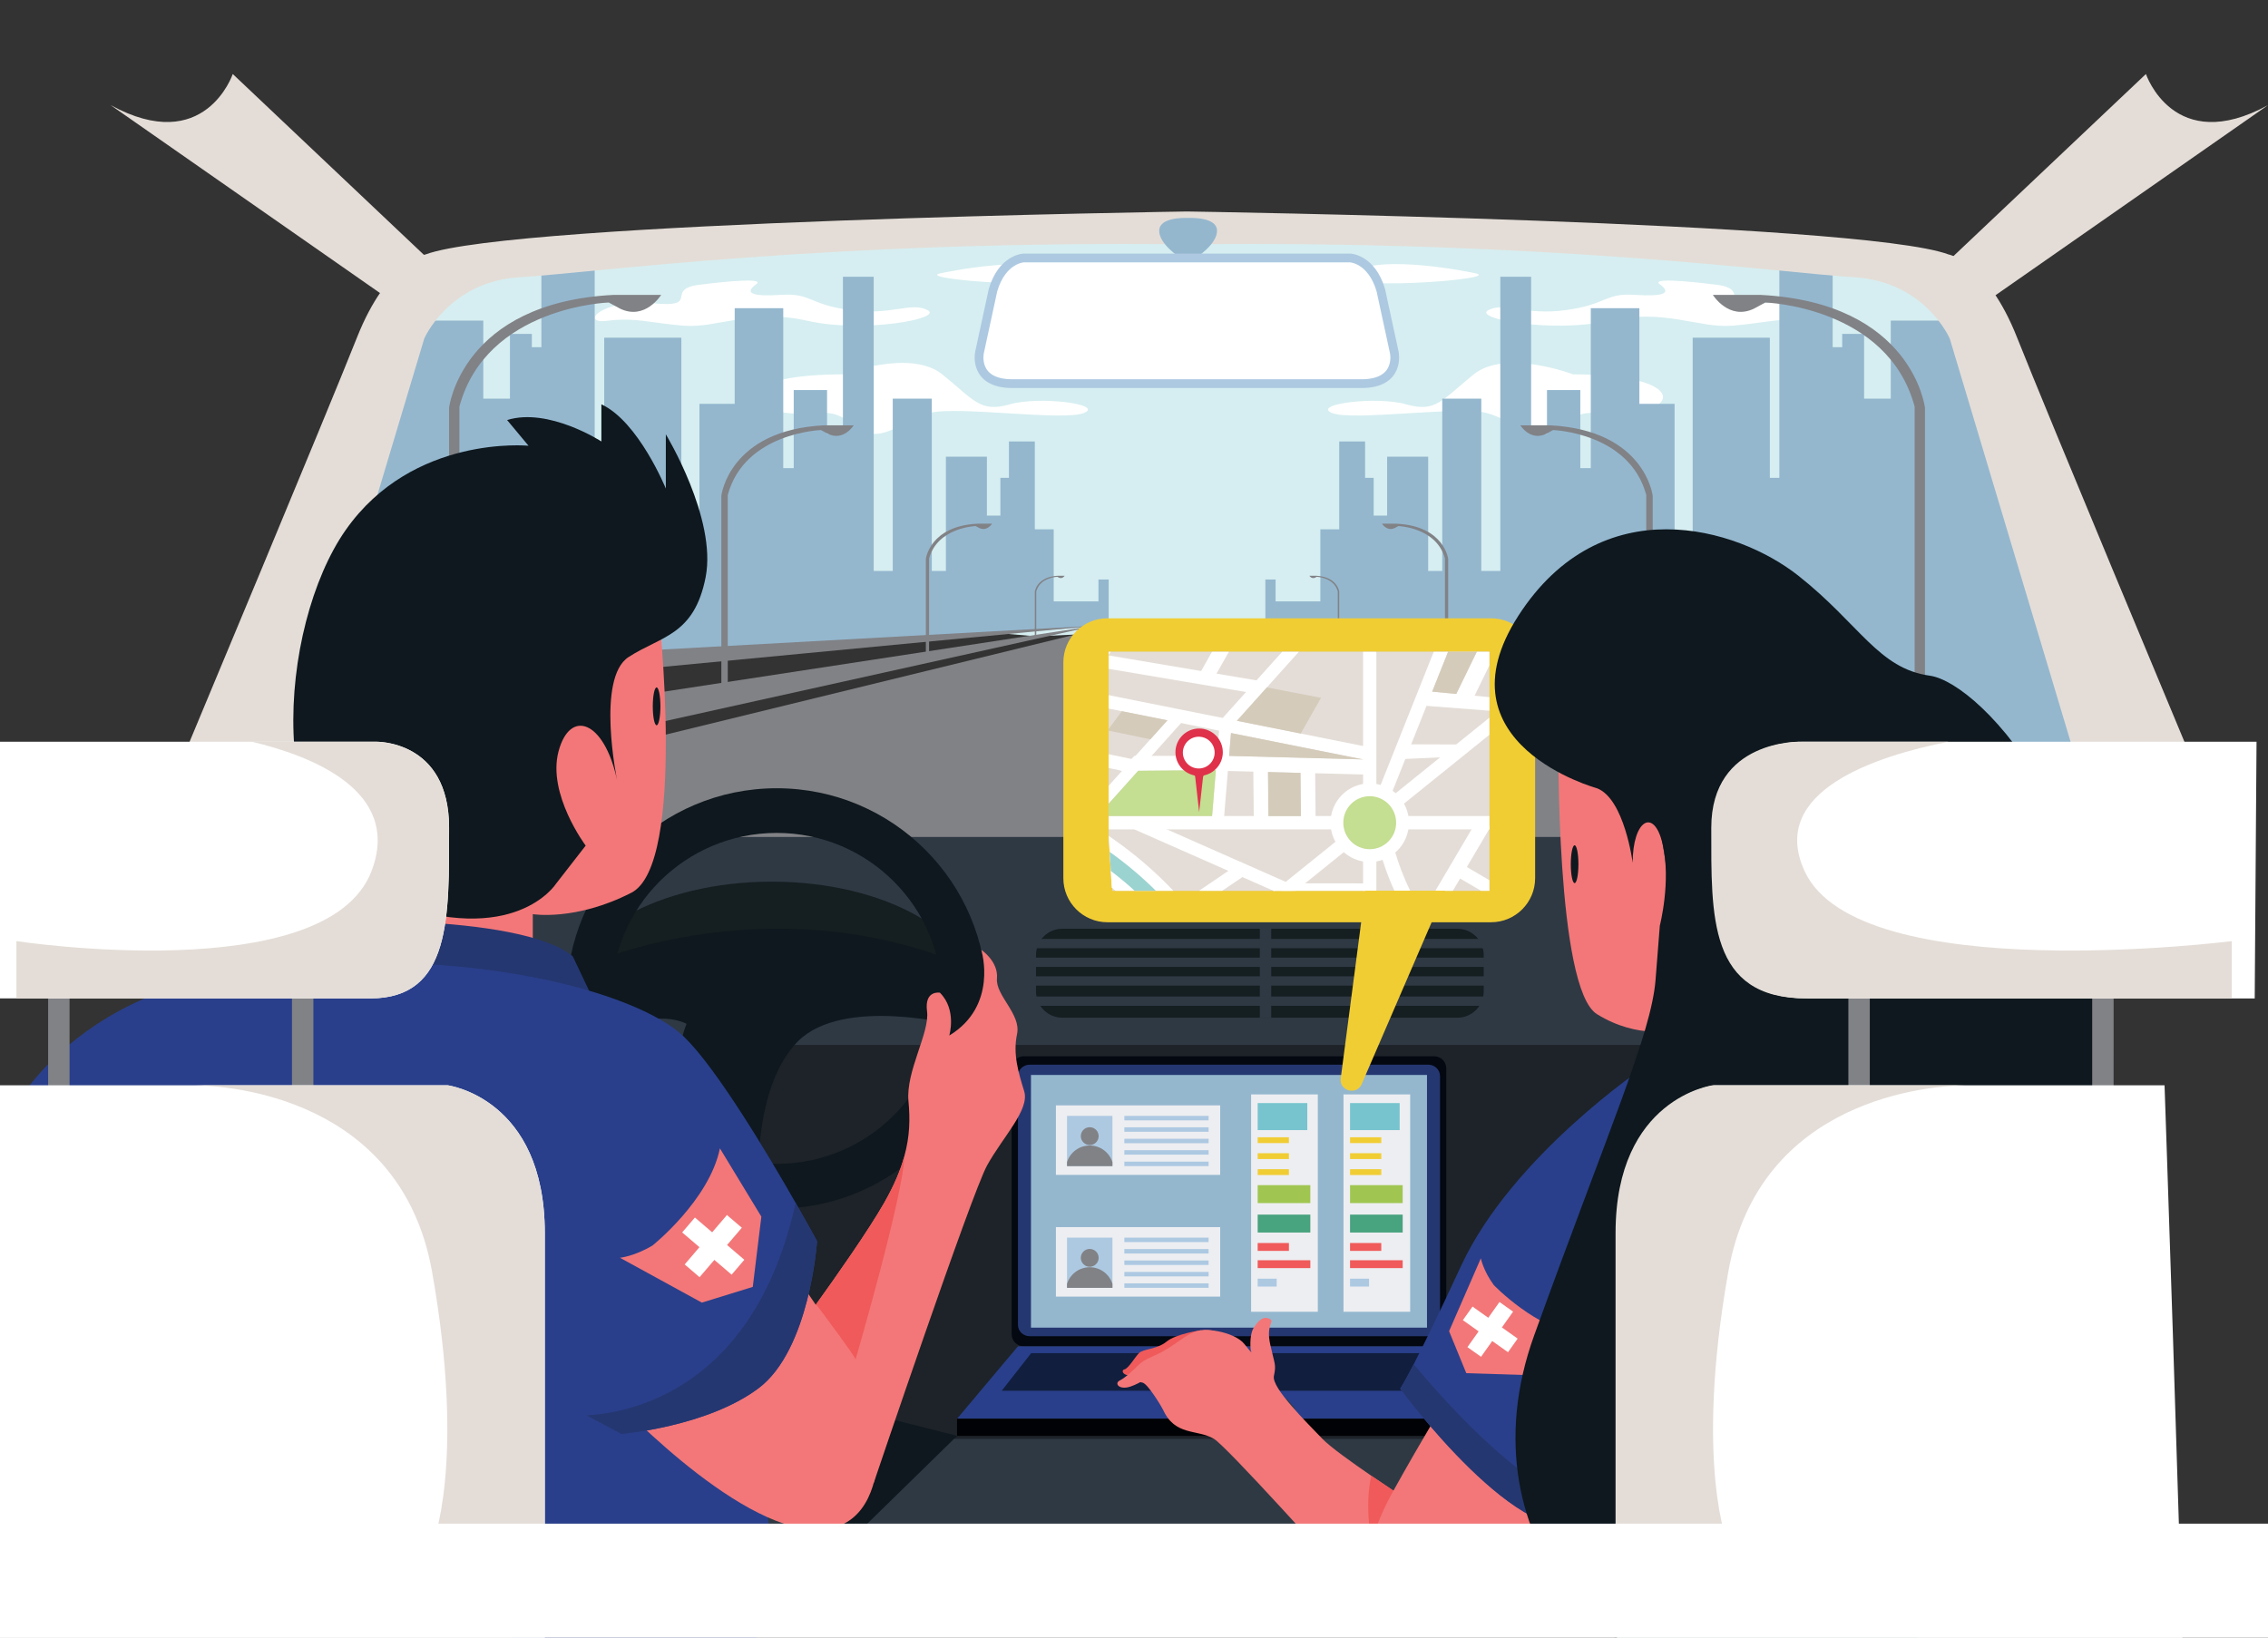 <?xml version="1.0" encoding="utf-8"?>
<!-- Generator: Adobe Illustrator 24.0.2, SVG Export Plug-In . SVG Version: 6.00 Build 0)  -->
<svg version="1.1" xmlns="http://www.w3.org/2000/svg" xmlns:xlink="http://www.w3.org/1999/xlink" x="0px" y="0px"
	 viewBox="0 0 1034.55 747.26" style="enable-background:new 0 0 1034.55 747.26;" xml:space="preserve">
<rect x="0" y="0" width="1034.55" height="747.26" fill="#333333" stroke="none"/>
<style type="text/css">
	.st0{fill:#D6EEF1;}
	.st1{fill:#FFFFFF;}
	.st2{fill:#94B7CE;}
	.st3{fill:#818286;}
	.st4{fill:#E4DDD7;}
	.st5{fill:#FFFFFF;stroke:#ADC9E1;stroke-width:4;stroke-miterlimit:10;}
	.st6{fill:#2F3944;}
	.st7{fill:#151E20;}
	.st8{fill:#1D2328;}
	.st9{fill:#0E181E;}
	.st10{fill:#030811;}
	.st11{fill:#253771;}
	.st12{fill:#293F8B;}
	.st13{fill:#111E3E;}
	.st14{fill:#010205;}
	.st15{fill-rule:evenodd;clip-rule:evenodd;fill:#CCCCCB;}
	.st16{fill-rule:evenodd;clip-rule:evenodd;fill:#BCB6B1;}
	.st17{fill-rule:evenodd;clip-rule:evenodd;fill:#FFFFFF;}
	.st18{fill:#F1CD34;}
	.st19{fill-rule:evenodd;clip-rule:evenodd;fill:#E4DDD7;}
	.st20{fill-rule:evenodd;clip-rule:evenodd;fill:#C4DE92;}
	.st21{fill-rule:evenodd;clip-rule:evenodd;fill:#D4CBBA;}
	.st22{fill-rule:evenodd;clip-rule:evenodd;fill:#DF314A;}
	.st23{fill:#9BD3D0;}
	.st24{fill:#EDEEF1;}
	.st25{fill:#ADC9E2;}
	.st26{fill:#77C4CE;}
	.st27{fill:#A0C651;}
	.st28{fill:#48A37F;}
	.st29{fill:#F05A5A;}
	.st30{fill:#F37778;}
</style>
<g id="City_view">
	<path class="st0" d="M163.87,194.04c0,0-15.53-64.51,83.08-78.19s463.91-7.29,463.91-7.29s179.2-5.85,198.75,57.68
		s10.75,147.41,10.75,147.41l-344.45-28.17l-103.21,4.86l-235.48-19.97L163.87,194.04z"/>
	<path class="st1" d="M781.48,129.75c0,0-29.76-3.91-24.33,0c5.43,3.91,2.25,5.65-11.51,4.78s-12.38,4.34-31.28,6.95
		c-18.9,2.61-27.8-3.91-35.4,0c-7.6,3.91,29.36,10.64,54.75,4.89c25.39-5.76,41.14,3.49,56.5,2.23s21.88-3.86,34.91-2.23
		c13.03,1.63,2.17-10.24-20.85-8C781.26,140.61,800.34,131.47,781.48,129.75z"/>
	<path class="st1" d="M717.55,170.8c0,0-30.73-11.73-45.3,0c-14.57,11.73-17.18,17.59-30.86,13.68c-13.68-3.91-43,0-33.88,3.91
		c9.12,3.91,57.49-3.26,70.45,0c12.95,3.26,22.51,15.86,34.67,5.65c12.16-10.21,15.96-2.82,35.13-6.3
		C766.93,184.27,762.85,170.8,717.55,170.8z"/>
	<path class="st1" d="M672.25,124.54c0,0-42.41-9.12-55.86,0S689.72,127.37,672.25,124.54z"/>
	<path class="st1" d="M320.57,129.75c0,0,29.76-3.91,24.33,0c-5.43,3.91-2.25,5.65,11.51,4.78s12.38,4.34,31.28,6.95
		c18.9,2.61,27.8-3.91,35.4,0c7.6,3.91-29.36,10.64-54.75,4.89c-25.39-5.76-41.14,3.49-56.5,2.23c-15.36-1.26-21.88-3.86-34.91-2.23
		s-2.17-10.24,20.85-8C320.79,140.61,301.71,131.47,320.57,129.75z"/>
	<path class="st1" d="M384.5,170.8c0,0,30.73-11.73,45.3,0s17.18,17.59,30.86,13.68c13.68-3.91,43,0,33.88,3.91s-57.49-3.26-70.45,0
		c-12.95,3.26-22.51,15.86-34.67,5.65c-12.16-10.21-15.96-2.82-35.13-6.3C335.13,184.27,339.2,170.8,384.5,170.8z"/>
	<path class="st1" d="M429.8,124.54c0,0,42.41-9.12,55.86,0S412.33,127.37,429.8,124.54z"/>
	<polygon class="st2" points="191.34,146.26 220.45,146.26 220.45,181.88 232.61,181.88 232.61,152.35 242.6,152.35 242.6,158.42 
		246.95,158.42 246.95,115.85 271.27,115.85 271.27,218.03 275.62,218.03 275.62,154.08 310.8,154.08 310.8,252.68 319.05,252.68 
		319.05,184.27 335.13,184.27 335.13,174.06 335.13,140.61 357.28,140.61 357.28,213.59 362.06,213.59 362.06,177.97 377.26,177.97 
		377.26,197.95 384.5,197.95 384.5,126.28 398.55,126.28 398.55,260.5 407.23,260.5 407.23,181.88 425.04,181.88 425.04,260.5 
		431.47,260.5 431.47,208.38 450.18,208.38 450.18,235.24 456.32,235.24 456.32,218.03 460.23,218.03 460.23,201.43 472.03,201.43 
		472.03,241.5 480.65,241.5 480.65,274.4 501.06,274.4 501.06,264.41 505.73,264.41 505.73,285.48 366.4,294.82 272.57,303.76 
		146.6,298.07 	"/>
	<polygon class="st3" points="278.78,334.46 499.71,285.48 275.62,319.75 	"/>
	<polygon class="st3" points="270.84,298.07 499.71,285.48 265.62,307.77 	"/>
	<path class="st3" d="M329.04,319.75v-93.56c0,0,3.48-29.97,46.91-32.14h13.47c0,0-4.56,7.38-11.73,3.91l-3.2-1.74
		c0,0-34.86,1.14-42.52,29.65v90.73L329.04,319.75z"/>
	<path class="st3" d="M204.85,335.95V186.04c0,0,5.57-48.02,75.17-51.5h21.58c0,0-7.31,11.83-18.79,6.26l-5.13-2.78
		c0,0-55.85,1.83-68.12,47.5v145.38L204.85,335.95z"/>
	<path class="st3" d="M422.33,301.8v-46.78c0,0,1.74-14.99,23.46-16.07h6.73c0,0-2.28,3.69-5.86,1.95l-1.6-0.87
		c0,0-17.43,0.57-21.26,14.82v45.37L422.33,301.8z"/>
	<path class="st3" d="M472.03,291.06v-21.12c0,0,0.78-6.77,10.59-7.26h3.04c0,0-1.03,1.67-2.65,0.88l-0.72-0.39
		c0,0-7.87,0.26-9.6,6.69v20.48L472.03,291.06z"/>
	<polygon class="st2" points="891.58,146.26 862.47,146.26 862.47,181.88 850.31,181.88 850.31,152.35 840.32,152.35 840.32,158.42 
		835.98,158.42 835.98,115.85 811.65,115.85 811.65,218.03 807.31,218.03 807.31,154.08 772.12,154.08 772.12,252.68 763.87,252.68 
		763.87,184.27 747.8,184.27 747.8,174.06 747.8,140.61 725.64,140.61 725.64,213.59 720.86,213.59 720.86,177.97 705.66,177.97 
		705.66,197.95 698.42,197.95 698.42,126.28 684.37,126.28 684.37,260.5 675.69,260.5 675.69,181.88 657.88,181.88 657.88,260.5 
		651.46,260.5 651.46,208.38 632.74,208.38 632.74,235.24 626.6,235.24 626.6,218.03 622.69,218.03 622.69,201.43 610.89,201.43 
		610.89,241.5 602.28,241.5 602.28,274.4 581.86,274.4 581.86,264.41 577.19,264.41 577.19,285.48 716.52,294.82 810.35,303.76 
		953.37,355.93 	"/>
	<polygon class="st3" points="288.21,338.96 507.02,285.48 541.46,285.48 541.46,390.32 288.21,390.32 	"/>
	<path class="st4" d="M920.03,153.86c-13.68-34.53-31.28-37.79-31.28-37.79c-40.4-14.99-347.29-19.58-347.29-19.58
		s-306.9,4.6-347.29,19.58c0,0-17.59,3.26-31.28,37.79S86,339.58,86,339.58h52.06l55.45-185.07c0,0,11.15-26.06,43.69-28.02
		c32.54-1.95,140.71-16.94,304.25-14.99c163.55-1.95,271.71,13.03,304.25,14.99c32.54,1.95,43.69,28.02,43.69,28.02l55.45,185.07
		h52.06C996.92,339.58,933.71,188.39,920.03,153.86z"/>
	<polygon class="st3" points="804.14,334.46 583.21,285.48 807.31,319.75 	"/>
	<polygon class="st3" points="812.08,298.07 583.21,285.48 817.3,307.77 	"/>
	<path class="st3" d="M753.88,319.75v-93.56c0,0-3.48-29.97-46.91-32.14H693.5c0,0,4.56,7.38,11.73,3.91l3.2-1.74
		c0,0,34.86,1.14,42.52,29.65v90.73L753.88,319.75z"/>
	<path class="st3" d="M878.07,335.95V186.04c0,0-5.57-48.02-75.17-51.5h-21.58c0,0,7.31,11.83,18.79,6.26l5.13-2.78
		c0,0,55.85,1.83,68.12,47.5v145.38L878.07,335.95z"/>
	<path class="st3" d="M660.59,301.8v-46.78c0,0-1.74-14.99-23.46-16.07h-6.73c0,0,2.28,3.69,5.86,1.95l1.6-0.87
		c0,0,17.43,0.57,21.26,14.82v45.37L660.59,301.8z"/>
	<path class="st3" d="M610.89,291.06v-21.12c0,0-0.78-6.77-10.59-7.26h-3.04c0,0,1.03,1.67,2.65,0.88l0.72-0.39
		c0,0,7.87,0.26,9.6,6.69v20.48L610.89,291.06z"/>
	<polygon class="st3" points="794.71,338.96 575.91,285.48 541.46,285.48 541.46,390.32 794.71,390.32 	"/>
	<path class="st2" d="M555.14,104.99c-0.3-5.69-10.88-5.64-13.18-5.56c-2.3-0.08-12.89-0.14-13.18,5.56
		c-0.33,6.39,9.77,12.71,9.77,12.71h2.96h0.89h2.96C545.37,117.7,555.48,111.38,555.14,104.99z"/>
	<path class="st5" d="M636.04,160.97l-6.19-28.61c-4.23-14.33-14.01-14.66-14.01-14.66h-73.99h-0.89h-73.99
		c0,0-9.78,0.33-14.01,14.66l-6.19,28.61c0,0-2.93,14.07,14.99,14.07c16.66,0,71.58,0,79.2,0c0.57,0,0.89,0,0.89,0
		c7.62,0,62.54,0,79.2,0C638.97,175.04,636.04,160.97,636.04,160.97z"/>
	<path class="st4" d="M50.49,47.98l140.85,98.28c0,0-4.15-14.24,13.51-19.12l-98.68-93.37C106.17,33.77,93.5,71.44,50.49,47.98z"/>
	<path class="st4" d="M1034.55,47.98L893.7,146.26c0,0,4.15-14.24-13.51-19.12l98.68-93.37C978.87,33.77,991.55,71.44,1034.55,47.98
		z"/>
</g>
<g id="car_interior">
	<rect x="133.78" y="381.87" class="st6" width="811.01" height="333.65"/>
	<path class="st7" d="M445.86,455.54c0,6.11-1.81,11.99-5.16,17.46c-12.72-20.84-47.6-35.8-88.63-35.8
		c-41.03,0-75.9,14.96-88.62,35.8c-3.35-5.47-5.16-11.35-5.16-17.46c0-29.42,41.99-53.27,93.78-53.27
		C403.87,402.27,445.86,426.12,445.86,455.54z"/>
	<path class="st7" d="M664.81,464.34H484.56c-6.6,0-12-5.4-12-12v-16.59c0-6.6,5.4-12,12-12h180.24c6.6,0,12,5.4,12,12v16.59
		C676.81,458.94,671.41,464.34,664.81,464.34z"/>
	<rect x="471.39" y="428.4" class="st6" width="205.42" height="4.24"/>
	<rect x="472.28" y="436.93" class="st6" width="204.69" height="4.24"/>
	<rect x="472.44" y="445.45" class="st6" width="204.72" height="4.24"/>
	<rect x="472.09" y="454.67" class="st6" width="205.08" height="4.24"/>
	<rect x="574.66" y="423.75" class="st6" width="5.21" height="40.59"/>
	<rect x="251.51" y="476.75" class="st8" width="596.52" height="179.78"/>
	<polygon class="st9" points="383.13,707.4 436.56,655.15 388.34,642.92 352.07,712.27 	"/>
</g>
<g id="monitors">
	<path class="st10" d="M659.72,608.74c0,3.05-2.47,5.53-5.53,5.53H467.01c-3.06,0-5.53-2.48-5.53-5.53V487.48
		c0-3.06,2.47-5.53,5.53-5.53h187.18c3.06,0,5.53,2.47,5.53,5.53V608.74z"/>
	<path class="st11" d="M656.86,604.49c0,2.86-2.4,5.18-5.37,5.18H469.71c-2.97,0-5.37-2.32-5.37-5.18V490.95
		c0-2.86,2.4-5.18,5.37-5.18h181.78c2.97,0,5.37,2.32,5.37,5.18V604.49z"/>
	<rect x="470.28" y="490.46" class="st2" width="180.64" height="115.29"/>
	<polygon class="st12" points="464.34,614.27 436.56,647.32 687.62,647.32 656.86,614.27 	"/>
	<polygon class="st13" points="470.38,617.38 456.93,634.55 667.73,634.55 652.9,617.38 	"/>
	<polygon class="st6" points="537.32,638.25 533.66,642.92 591,642.92 586.96,638.25 	"/>
	<rect x="436.56" y="647.32" class="st14" width="251.06" height="7.83"/>
	<path class="st15" d="M430.61,160.97c0.54,0.17,1.11,0.32,1.72,0.47C431.73,161.3,431.15,161.14,430.61,160.97z"/>
	<g>
		<path class="st16" d="M430.61,160.97c0.54,0.17,1.11,0.32,1.72,0.47C431.73,161.3,431.15,161.14,430.61,160.97z"/>
	</g>
	<polygon class="st15" points="513.53,385.89 513.6,385.93 513.53,385.98 	"/>
	<polygon class="st17" points="513.6,385.93 513.53,385.98 513.53,385.89 	"/>
	<path class="st18" d="M700.25,302.22v98.46c0,11.11-9,20.11-20.11,20.11H505.16c-11.11,0-20.11-9-20.11-20.11v-98.46
		c0-11.11,9-20.11,20.11-20.11h174.98C691.25,282.11,700.25,291.12,700.25,302.22z"/>
	<path class="st15" d="M679.37,297.41v109.01h-97.91l-0.22,0.17l-0.39-0.17h-73.42v-1.21c-0.09-0.08-0.18-0.15-0.28-0.23l-0.46-7.62
		l-0.52-8.68l-0.44-7.28v-84H679.37z"/>
	<path class="st15" d="M598.2,289.24v0.02c-0.46-0.34-0.92-0.68-1.37-1.02C597.28,288.57,597.74,288.9,598.2,289.24z"/>
	<g>
		<path class="st19" d="M679.37,297.41v109.01h-97.91l-0.22,0.17l-0.39-0.17h-73.42v-1.21c-0.09-0.08-0.18-0.15-0.28-0.23
			l-0.46-7.62l-0.52-8.68l-0.44-7.28v-84H679.37z"/>
		<g>
			<polygon class="st17" points="653.99,297.41 621.8,378.16 627.4,380.52 660.53,297.41 			"/>
			<path class="st1" d="M643.25,406.42h-7.2c-2.28-5.01-4.02-9.75-5.39-14.1c-0.62-1.96-1.15-3.83-1.63-5.62
				c-0.45-1.73-0.85-3.36-1.19-4.88c-0.12-0.52-0.23-1.04-0.34-1.54c-0.13-0.65-0.27-1.27-0.39-1.87c-0.07-0.3-0.12-0.58-0.17-0.86
				c-0.15-0.73-0.3-1.44-0.42-2.11l1.33-0.26l1.82-0.35h0.01l0.83-0.15l2.4-0.47c0.25,1.26,0.52,2.66,0.85,4.2
				c0.27,1.23,0.56,2.55,0.9,3.93c0.5,2.06,1.09,4.28,1.79,6.64C638.02,394.24,640.19,400.16,643.25,406.42z"/>
			<polygon class="st17" points="679.37,327.46 679.37,335.27 640.44,366.66 635.79,370.41 633.42,372.33 630.5,374.68 
				629.36,375.6 627.84,376.82 626.93,377.55 625.86,378.41 624.67,379.38 621.77,381.71 617.62,385.07 612.97,388.81 
				595.33,403.03 591.14,406.42 581.46,406.42 584.63,403.86 585.65,403.03 586.48,402.36 609.17,384.08 613.81,380.33 
				616.19,378.41 621.77,373.9 623.73,372.33 624.32,371.85 627.84,369.02 632,365.66 633.95,364.09 636.64,361.92 656.93,345.54 
				656.94,345.54 664.22,339.68 			"/>
			<rect x="621.77" y="297.41" class="st17" width="6.06" height="109.01"/>
			<rect x="505.73" y="372.32" class="st17" width="173.64" height="6.09"/>
			<path class="st17" d="M624.8,357.43c9.88,0,17.89,8.03,17.89,17.94s-8.01,17.94-17.89,17.94c-9.88,0-17.89-8.03-17.89-17.94
				S614.92,357.43,624.8,357.43z"/>
			<path class="st20" d="M624.8,363.28c6.66,0,12.05,5.41,12.05,12.09c0,6.68-5.4,12.09-12.05,12.09c-6.66,0-12.05-5.41-12.05-12.09
				C612.75,368.69,618.15,363.28,624.8,363.28z"/>
			<polygon class="st17" points="590.91,404.32 589.49,406.42 581.46,406.42 581.24,406.59 580.85,406.42 566.73,400.18 
				560.32,397.35 517.43,378.41 520.84,373.38 532.25,378.41 566.16,393.39 566.33,393.46 586.48,402.36 588,403.03 			"/>
			<polygon class="st17" points="624.78,347.1 624.95,341.01 505.73,317.18 505.73,323.3 			"/>
			<polygon class="st17" points="505.73,366.69 539.42,329.15 537.13,323.51 505.73,358.5 			"/>
			<polygon class="st17" points="516.55,352.67 520.89,347.28 505.73,344.13 505.73,350.42 			"/>
			<polygon class="st17" points="505.73,298.73 506.7,297.41 505.73,297.41 			"/>
			<polygon class="st17" points="505.73,363.49 507.02,361.89 505.73,361.6 			"/>
			<polygon class="st17" points="555.66,329.91 560.73,332.76 592.45,297.41 584.83,297.41 			"/>
			<polygon class="st17" points="552.73,374.24 558,377.27 561.77,331.43 556.5,328.41 			"/>
			<polygon class="st17" points="560.95,351.67 560.43,344.89 517.44,344.89 511.02,351.68 			"/>
			<polygon class="st17" points="626.09,353.5 626.84,346.62 557.06,344.8 556.31,351.68 			"/>
			<polygon class="st17" points="571.94,376.62 578.62,375.41 578.39,349.91 571.7,351.85 			"/>
			<polygon class="st17" points="593.45,375.92 600.12,374.71 599.89,349.21 593.2,351.15 			"/>
			<polygon class="st17" points="572.75,316.48 577.08,311.09 505.73,299.05 505.73,305.17 			"/>
			<polygon class="st17" points="546.98,307.8 553.36,310.11 560.53,297.41 552.83,297.41 			"/>
			<polygon class="st17" points="679.37,376.83 679.37,378.18 679.23,378.41 669.11,395.59 666.02,400.83 662.72,406.42 
				654.75,406.42 671.26,378.41 673.73,374.23 			"/>
			<polygon class="st17" points="627.49,403.05 626.69,406.42 584.3,406.42 584.63,403.86 584.74,403.03 595.33,403.03 
				621.77,403.05 			"/>
			<polygon class="st17" points="649.77,315.23 650.12,322.02 679.37,324.27 679.37,318.08 			"/>
			<polygon class="st17" points="663.43,318.35 671.09,320.61 679.37,303.62 679.37,297.41 673.63,297.41 			"/>
			<polygon class="st17" points="638.67,339.58 639.02,346.37 664.26,345.21 669.44,339.7 			"/>
			<polygon class="st20" points="519.2,351.67 505.73,366.69 505.73,372.32 552.89,372.32 554.62,351.32 			"/>
			<polygon class="st21" points="578.41,352.26 578.59,372.32 593.41,372.32 593.22,352.65 			"/>
			<polygon class="st21" points="660.53,297.41 653.29,315.57 664.27,316.62 673.63,297.41 			"/>
			<polygon class="st21" points="532.51,328.66 524.74,337.32 505.73,333.37 505.73,332.62 511.71,324.5 			"/>
			<polygon class="st17" points="679.37,401.6 679.37,406.42 675.55,406.42 666.02,400.83 662.01,398.48 664.96,393.16 
				669.11,395.59 			"/>
			<polygon class="st21" points="564.22,328.87 577.88,313.65 602.59,318.39 593.32,334.69 			"/>
			<polygon class="st21" points="621.69,346.48 560.66,344.89 561.52,334.46 			"/>
		</g>
	</g>
	<path class="st22" d="M546.98,332.4c-5.97,0-10.8,4.84-10.8,10.8c0,5.15,3.6,9.45,8.42,10.54c0.62,0.14,0.57,0.59,0.65,1.24
		l1.74,15.52l1.71-15.3c0.07-0.62,0.05-1.32,0.63-1.45c4.84-1.07,8.46-5.39,8.46-10.55C557.78,337.24,552.95,332.4,546.98,332.4z"/>
	
		<ellipse transform="matrix(0.152 -0.988 0.988 0.152 124.593 831.633)" class="st17" cx="546.98" cy="343.2" rx="7.25" ry="7.25"/>
	<polygon class="st17" points="568.56,398.94 566.73,400.18 557.51,406.42 546.93,406.42 560.32,397.35 566.16,393.39 
		566.27,393.33 566.33,393.46 	"/>
	<g>
		<path class="st17" d="M535.22,406.42h-26.34c-0.49-0.41-0.97-0.81-1.46-1.21c-0.09-0.08-0.18-0.15-0.28-0.23l-0.46-7.62
			l-0.52-8.68l-0.44-7.28c0.57,0.38,1.13,0.77,1.7,1.17C517.57,389.6,526.86,397.59,535.22,406.42z"/>
		<path class="st23" d="M507.43,389.59c7.21,5.23,13.81,10.86,19.81,16.83h-9.68c-3.21-2.94-6.59-5.77-10.14-8.5
			c-0.24-0.19-0.49-0.37-0.73-0.56l-0.52-8.68C506.59,388.99,507.01,389.28,507.43,389.59z"/>
	</g>
	<path class="st18" d="M659.25,406.42l-38.1,88.2c-2.31,5.34-10.33,3.13-9.57-2.64l11.2-85.56H659.25z"/>
	<g>
		<rect x="481.65" y="504.34" class="st24" width="74.93" height="31.71"/>
		<rect x="486.72" y="509.14" class="st25" width="20.72" height="22.91"/>
		<circle class="st3" cx="497.08" cy="518.37" r="4.07"/>
		<path class="st3" d="M507.44,530.26v1.79h-20.72v-1.82c1.39-4.4,5.51-7.58,10.36-7.58C501.94,522.65,506.06,525.84,507.44,530.26z
			"/>
		<rect x="512.87" y="509.14" class="st25" width="38.44" height="2.04"/>
		<rect x="512.87" y="514.35" class="st25" width="38.44" height="2.04"/>
		<rect x="512.87" y="519.57" class="st25" width="38.44" height="2.04"/>
		<rect x="512.87" y="524.79" class="st25" width="38.44" height="2.04"/>
		<rect x="512.87" y="530.01" class="st25" width="38.44" height="2.04"/>
	</g>
	<rect x="570.7" y="499.34" class="st24" width="30.42" height="99.17"/>
	<rect x="573.69" y="503.29" class="st26" width="22.63" height="12.34"/>
	<rect x="573.69" y="518.89" class="st18" width="14.25" height="2.66"/>
	<rect x="573.69" y="526.17" class="st18" width="14.25" height="2.66"/>
	<rect x="573.69" y="533.46" class="st18" width="14.25" height="2.66"/>
	<rect x="573.69" y="540.74" class="st27" width="24.02" height="8.18"/>
	<rect x="573.69" y="554.18" class="st28" width="24.02" height="8.18"/>
	<rect x="573.69" y="567.14" class="st29" width="14.25" height="3.59"/>
	<rect x="573.69" y="575" class="st29" width="24.02" height="3.59"/>
	<rect x="573.69" y="583.41" class="st25" width="8.68" height="3.59"/>
	<rect x="612.83" y="499.34" class="st24" width="30.42" height="99.17"/>
	<rect x="615.82" y="503.29" class="st26" width="22.63" height="12.34"/>
	<rect x="615.82" y="518.89" class="st18" width="14.25" height="2.66"/>
	<rect x="615.82" y="526.17" class="st18" width="14.25" height="2.66"/>
	<rect x="615.82" y="533.46" class="st18" width="14.25" height="2.66"/>
	<rect x="615.82" y="540.74" class="st27" width="24.02" height="8.18"/>
	<rect x="615.82" y="554.18" class="st28" width="24.02" height="8.18"/>
	<rect x="615.82" y="567.14" class="st29" width="14.25" height="3.59"/>
	<rect x="615.82" y="575" class="st29" width="24.02" height="3.59"/>
	<rect x="615.82" y="583.41" class="st25" width="8.68" height="3.59"/>
	<g>
		<rect x="481.65" y="559.88" class="st24" width="74.93" height="31.71"/>
		<rect x="486.72" y="564.68" class="st25" width="20.72" height="22.91"/>
		<circle class="st3" cx="497.08" cy="573.91" r="4.07"/>
		<path class="st3" d="M507.44,585.8v1.79h-20.72v-1.82c1.39-4.4,5.51-7.58,10.36-7.58C501.94,578.19,506.06,581.38,507.44,585.8z"
			/>
		<rect x="512.87" y="564.68" class="st25" width="38.44" height="2.04"/>
		<rect x="512.87" y="569.89" class="st25" width="38.44" height="2.04"/>
		<rect x="512.87" y="575.11" class="st25" width="38.44" height="2.04"/>
		<rect x="512.87" y="580.33" class="st25" width="38.44" height="2.04"/>
		<rect x="512.87" y="585.54" class="st25" width="38.44" height="2.04"/>
	</g>
</g>
<g id="driver">
	<path class="st12" d="M309.5,601.54c0,0,38.24,28.63,42.58,110.73s-123.87,101-123.87,101l14.83-211.72H309.5z"/>
	<path class="st9" d="M354.29,359.65c-52.96,0-95.89,42.93-95.89,95.89c0,52.96,42.93,95.89,95.89,95.89
		c52.96,0,95.89-42.93,95.89-95.89C450.18,402.58,407.25,359.65,354.29,359.65z M354.29,531.05c-41.7,0-75.51-33.81-75.51-75.51
		c0-41.7,33.81-75.51,75.51-75.51c41.7,0,75.51,33.81,75.51,75.51C429.8,497.25,396,531.05,354.29,531.05z"/>
	<path class="st9" d="M270.4,439.15c0,0,79.49-34.64,166.15,0v28.7c0,0-51.81-13.49-72.55,7.24s-18.02,65.81-18.02,65.81
		l-29.32-3.26c0,0-15.68-38.58-3.52-70.51c0,0-17.74-10.29-45.56,11.86L270.4,439.15z"/>
	<path class="st30" d="M361.62,580c0,0,22.15,32.58,31.28,44.96s17.59,72.98-20.2,72.98s-95.13-62.55-95.13-62.55L361.62,580z"/>
	<path class="st30" d="M450.24,531.78c-7.17,13.03-51.75,145.02-51.75,145.02L364,606.46c0,0,3.38-4.58,8.27-11.37
		c9.23-12.83,23.81-33.57,31.06-46.29c4.54-7.98,7.44-14.9,9.18-21.24v-0.01c2.52-9.12,2.66-17.02,1.89-25.09
		c-1.3-13.69,9.78-31.28,8.47-41.05c-1.3-9.78,5.87-8.48,5.87-8.48c7.82,7.82,4.27,19.55,4.27,19.55
		c22.23-13.5,14.82-38.44,14.63-39.08c0.22,0.15,7.8,5.32,7.12,13.02c-0.7,7.82,11.12,16.29,9.16,25.41
		c-1.95,9.12,0.65,17.59,3.26,26.06C469.79,506.36,457.41,518.74,450.24,531.78z"/>
	<path class="st30" d="M300.38,278.31c0,0,13.03,115.98-12.38,129.01s-44.96,9.77-44.96,9.77v20.85c0,0-66.46,17.59-71.67-20.85
		c-5.21-38.44,20.2-143.35,82.75-146.61S300.38,278.31,300.38,278.31z"/>
	<path class="st9" d="M281.48,355.93c0,0-9.6-46.47,5.21-56.12c14.81-9.65,29.97-9.77,35.19-36.49
		c5.21-26.71-18.16-65.16-18.16-65.16v24.76c0,0-12.46-30.62-29.4-38.44v16.94c0,0-24.11-15.64-43-9.77l9.77,11.73
		c0,0-52.78-5.21-83.4,38.44s-39.09,147.91,18.9,169.41c57.99,21.5,76.89-7.82,76.89-7.82l13.68-17.59c0,0-17.59-23.46-12.38-43
		C259.98,323.27,275.62,328.64,281.48,355.93z"/>
	<path class="st11" d="M102.29,450.33c0,0,5.86-24.76,22.15-28.02s112.72-5.86,136.83,14.01l9.12,19.22
		C270.4,455.54,168.1,439.25,102.29,450.33z"/>
	<path class="st12" d="M372.7,566.31c0,0-3.26,49.52-26.71,67.11c-23.46,17.6-62.56,20.85-62.56,20.85s-5.99-3.2-15.84-8.47
		c-45.51-24.34-173.57-92.87-175.72-94.48C89.26,549.37,0,517.44,0,517.44s24.1-64.94,118.58-75.47
		c94.48-10.54,172.02,10.31,193.52,31.16c14.77,14.31,37.82,52.89,50.82,75.67C368.86,559.2,372.7,566.31,372.7,566.31z"/>
	<path class="st11" d="M372.7,566.31c0,0-3.26,49.52-26.71,67.11c-23.46,17.6-62.56,20.85-62.56,20.85s-5.99-3.2-15.84-8.47
		c21.1-1.24,76.69-12.67,95.33-97C368.86,559.2,372.7,566.31,372.7,566.31z"/>
	<path class="st29" d="M412.51,527.56c-0.37,17.73-22.22,92.61-22.22,92.61c-1.9-3.48-12.45-17.66-18.02-25.08
		c9.23-12.83,23.81-33.57,31.06-46.29C407.87,540.82,410.77,533.9,412.51,527.56z"/>
	<path class="st30" d="M297.65,568.27c0,0,25.89-20.66,30.74-44.31l18.9,31.14l-3.91,32.06l-23.23,7.17l-37.36-20.46
		C282.78,573.87,289.34,573.25,297.65,568.27z"/>
	<polygon class="st1" points="331.59,554.37 324.86,562.25 316.98,555.51 311.17,562.31 319.05,569.04 312.32,576.92 319.11,582.73 
		325.85,574.85 333.73,581.58 339.53,574.79 331.65,568.05 338.39,560.17 	"/>
	<ellipse class="st9" cx="299.51" cy="322.28" rx="1.74" ry="8.63"/>
</g>
<g id="paramedic">
	<path class="st30" d="M710.87,336.96c0,0-1.3,114.03,17.59,125.76s35.84,7.17,35.84,7.17s0.65-67.11-9.77-101.65
		S710.87,336.96,710.87,336.96z"/>
	<path class="st30" d="M721.95,676.8c0,0-15.93,36.11-52.78,60.88c-12.22,8.21-22.28,9.47-29.99,6.8c-3.01-1.05-5.66-2.69-7.94-4.76
		c-1.39-1.25-2.64-2.67-3.75-4.2c-21.34-23.83-67.83-75.42-73.69-78.99c-7.65-4.64-17.95-1.04-23.42-13.67
		c-5.46-12.63-6.71-13.03-3.36-17.9c3.36-4.87,16.81-12.84,18.54-16.38c1.73-3.54,17.56-1.14,22.1,4.69c4.54,5.83,2.89,3,2.89,3
		s-0.95-7.07,1.51-10.76c2.45-3.7,4.57-5.06,7.1-3.75c2.54,1.3-1.81,2.32,0.27,11.73c2.08,9.42,2.78,8.89,1.66,14.35
		c-1.12,5.46,15.35,21.54,22.18,28.69c3.43,3.59,13.29,10.66,22.26,16.81c3.69,2.52,7.22,4.89,10.1,6.8c0,0,0-0.01,0.01-0.02
		c12.39-22.42,28.32-48.65,28.32-48.65L721.95,676.8z"/>
	<path class="st12" d="M728.93,688.07c-1.66,2.71-3.45,4.69-5.37,5.87c-27.97,17.03-84.88-60.34-84.88-60.34s1.32-1.7,6.19-11.16
		c4.17-8.08,10.92-21.81,21.65-44.96c23.31-50.24,83.78-90.82,83.78-90.82S751.36,651.61,728.93,688.07z"/>
	<path class="st30" d="M681.38,586.31c0,0,19.49,20.37,39.91,22.68l-24.96,18.4l-27.48-0.86L661,607.37l14.49-33.24
		C675.49,574.13,676.52,579.64,681.38,586.31z"/>
	<polygon class="st1" points="692.28,610.76 685.09,605.65 690.19,598.46 683.99,594.05 678.88,601.25 671.69,596.14 667.29,602.34 
		674.48,607.45 669.37,614.65 675.58,619.05 680.68,611.86 687.88,616.96 	"/>
	<path class="st29" d="M547.87,606.93c0,0-11.46,1.63-15.77,5.21c-4.32,3.58-10.62,3.21-12.57,5.24c-1.95,2.03-4.83,7.07-6.65,7.43
		c-1.82,0.36-0.63,4.26,6.76,2.21c7.39-2.06,23.02-12.81,23.02-12.81L547.87,606.93z"/>
	<path class="st11" d="M728.93,688.07c-1.66,2.71-3.45,4.69-5.37,5.87c-27.97,17.03-84.88-60.34-84.88-60.34s1.32-1.7,6.19-11.16
		C660.08,640.75,699.97,685.44,728.93,688.07z"/>
	<path class="st9" d="M728.46,359.65c0,0-73.63-20.09-35.84-78.73c37.79-58.64,99.69-40.4,127.71-18.24s36.49,42.35,59.95,45.61
		c23.46,3.26,89.92,72.98,83.4,199.38S918.08,750.71,828.16,767S665.91,703.14,699.8,609.32c33.88-93.83,53.43-137.48,55.38-162.24
		c1.95-24.76,1.95-24.76,1.95-24.76s5.21-20.11,1.3-37.1s-13.68-11.12-13.68,8.43C744.75,393.64,740.99,364.44,728.46,359.65z"/>
	<path class="st29" d="M635.63,680.14c0,0-8.49,14.53-9.79,24.96c0,0-3.64-17.86-0.31-31.76
		C629.22,675.86,632.75,678.23,635.63,680.14z"/>
	<path class="st30" d="M530.38,642.86c0,0-6.84-11.93-9.44-12.07s-8.15-6.49,4.72-11.87s16.74-13.82,27.35-11.88
		c10.61,1.94-3.24,25.4-3.24,25.4L530.38,642.86z"/>
	<path class="st30" d="M519.12,623.04c0,0-5.51,5.5-8.28,6.8s-0.33,4.58,4.89,2.77c5.21-1.81,7.98-4.52,7.98-4.52L519.12,623.04z"/>
	<ellipse class="st9" cx="718.26" cy="394.3" rx="1.74" ry="8.63"/>
</g>
<g id="seat">
	<g>
		<rect x="843.14" y="449.68" class="st3" width="9.77" height="51.47"/>
		<rect x="954.36" y="449.68" class="st3" width="9.77" height="51.47"/>
	</g>
	<path class="st1" d="M1029.32,338.43H821.88c0,0-40.5-1.15-40.5,39.25s-1.35,77.87,43.2,77.87c44.55,0,203.91,0,203.91,0
		L1029.32,338.43z"/>
	<path class="st1" d="M987.36,495.18H781.89c0,0-44.31,5.77-44.31,67.39s0,258.05,0,258.05s261.94,83.76,259.33-20.5
		S987.36,495.18,987.36,495.18z"/>
	<g>
		<rect x="133.18" y="449.68" class="st3" width="9.77" height="51.47"/>
		<rect x="21.96" y="449.68" class="st3" width="9.77" height="51.47"/>
	</g>
	<path class="st1" d="M168.94,455.54H7.49c-5.12,0-8.06,0-8.06,0l-0.7-117.12h172.45c0,0,33.67-1.14,33.67,39.25
		C204.85,418.07,205.97,455.54,168.94,455.54z"/>
	<path class="st1" d="M248.51,562.57V705.1c0,60.76,0,115.52,0,115.52s-261.93,83.75-259.33-20.5
		c2.61-104.25,9.55-304.94,9.55-304.94h205.48C204.21,495.18,248.51,500.95,248.51,562.57z"/>
	<path class="st4" d="M168.94,455.54H7.49V429.4c0,0,141.36,21.57,161.94-31.85c14.07-36.55-27.1-52.62-54.52-59.13h56.27
		c0,0,33.67-1.14,33.67,39.25C204.85,418.07,205.97,455.54,168.94,455.54z"/>
	<path class="st4" d="M248.51,562.57V705.1H197.1c0,0,15.64-36.49,0-124.77c-14.15-79.85-93.04-84.91-108-85.15h115.11
		C204.21,495.18,248.51,500.95,248.51,562.57z"/>
	<path class="st4" d="M823.8,455.54h194.21V429.4c0,0-170.05,21.57-194.8-31.85c-16.93-36.55,32.6-52.62,65.58-59.13H821.1
		c0,0-40.5-1.14-40.5,39.25C780.6,418.07,779.25,455.54,823.8,455.54z"/>
	<path class="st4" d="M736.94,562.57V705.1h51.41c0,0-15.64-36.49,0-124.77c14.15-79.85,93.04-84.91,108-85.15H781.24
		C781.24,495.18,736.94,500.95,736.94,562.57z"/>
	<rect x="-20.25" y="695.2" class="st1" width="1076.47" height="214.85"/>
</g>
</svg>
